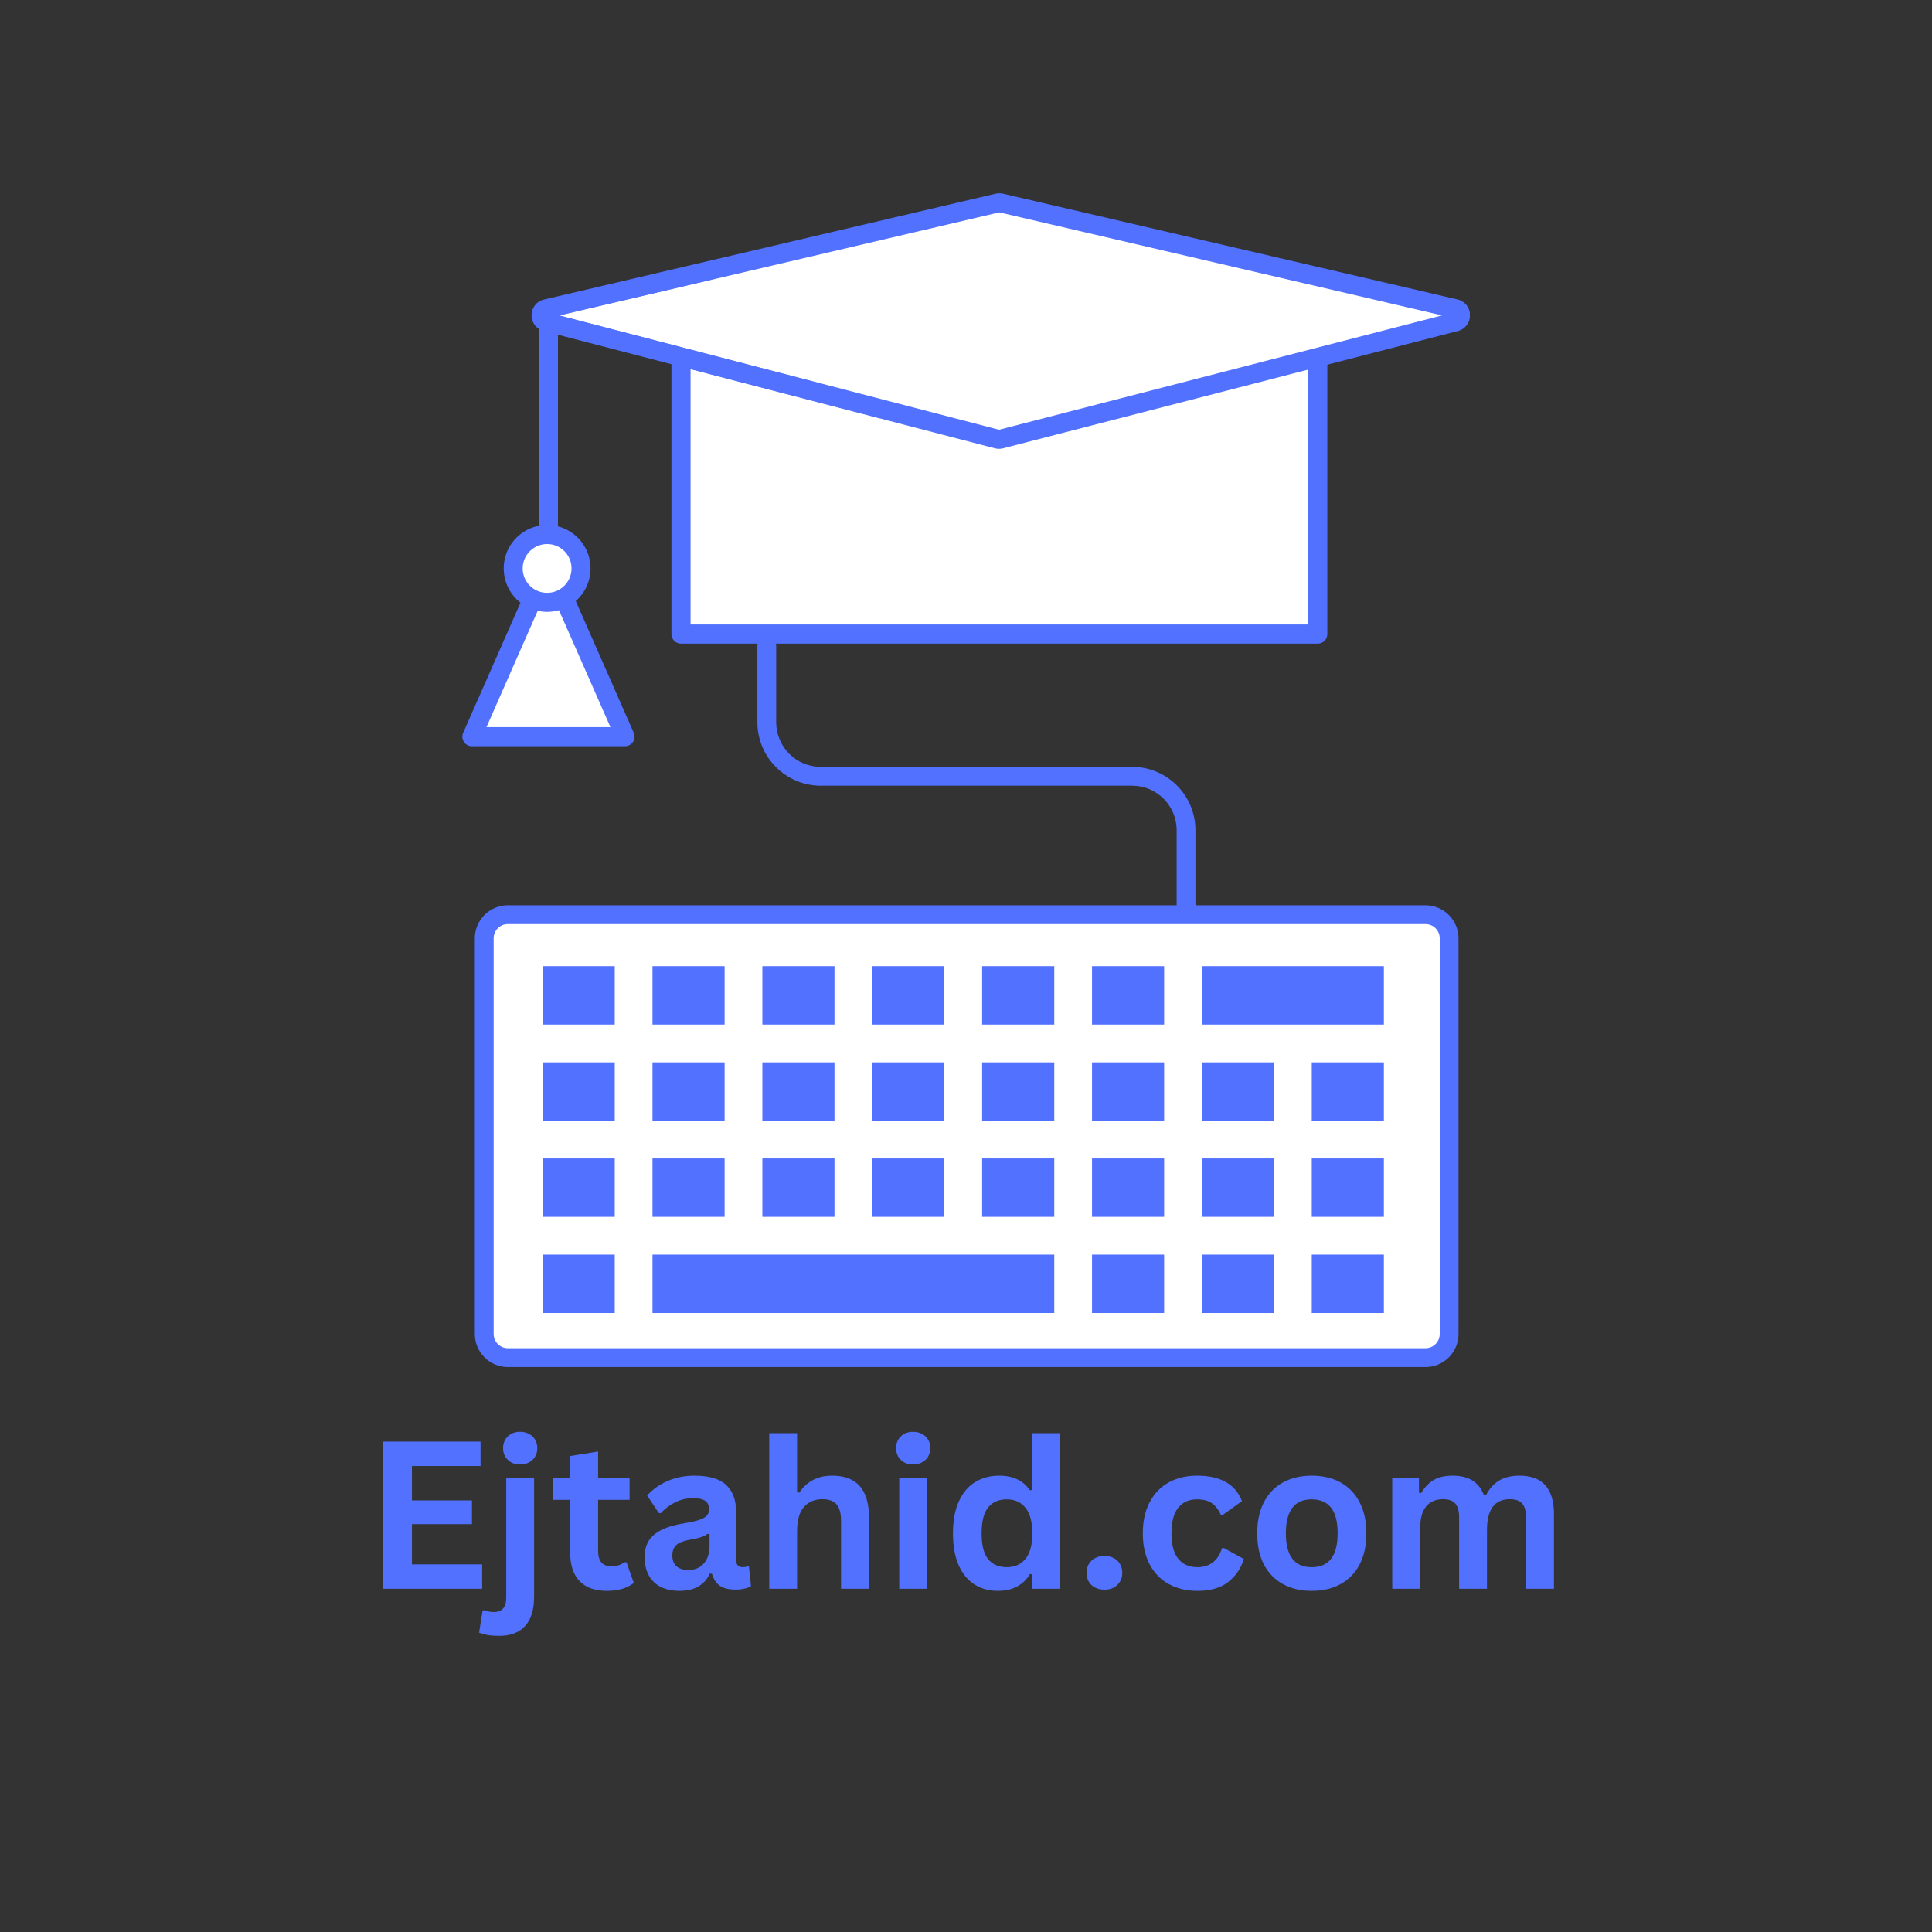 <svg xmlns="http://www.w3.org/2000/svg" xmlns:xlink="http://www.w3.org/1999/xlink" width="500" zoomAndPan="magnify" viewBox="0 0 375 375" height="500" preserveAspectRatio="xMidYMid meet" version="1.0"><rect x="0" y="0" width="375" height="375" fill="#333333" stroke="none"/><defs><g/><clipPath id="431dda9fe0"><path d="M 92 175 L 284 175 L 284 265.5 L 92 265.5 Z M 92 175 " clip-rule="nonzero"/></clipPath><clipPath id="45cfcf5407"><path d="M 89.547 107 L 124 107 L 124 145 L 89.547 145 Z M 89.547 107 " clip-rule="nonzero"/></clipPath><clipPath id="5a57826315"><path d="M 103 37.5 L 285.297 37.5 L 285.297 88 L 103 88 Z M 103 37.5 " clip-rule="nonzero"/></clipPath><clipPath id="6caf8a2038"><path d="M 134 71.168 L 254 71.168 L 254 121.668 L 134 121.668 Z M 134 71.168 " clip-rule="nonzero"/></clipPath><clipPath id="a7a68a3a02"><path d="M 134.02 121.234 L 134.02 71.656 L 171.098 81.293 C 172.055 81.766 173.027 82.227 174.004 82.668 C 191.094 90.402 209.746 94.141 228.43 94.141 C 236.98 94.141 245.531 93.363 253.938 91.82 L 253.938 121.234 L 134.02 121.234 " clip-rule="nonzero"/></clipPath></defs><path fill="#5271ff" d="M 147.008 125.336 L 147.008 140.195 C 147.016 146.992 152.52 152.492 159.305 152.504 L 219.738 152.504 C 222.129 152.504 224.273 153.457 225.852 155.027 C 227.422 156.605 228.379 158.75 228.387 161.141 L 228.387 184.449 C 228.387 185.461 229.199 186.277 230.203 186.277 C 231.211 186.277 232.035 185.461 232.035 184.449 L 232.035 161.141 C 232.035 154.355 226.523 148.852 219.738 148.844 L 159.305 148.844 C 156.914 148.844 154.77 147.887 153.191 146.316 C 151.625 144.742 150.668 142.586 150.656 140.195 L 150.656 125.336 C 150.656 124.328 149.844 123.512 148.832 123.512 C 147.824 123.512 147.008 124.328 147.008 125.336 " fill-opacity="1" fill-rule="nonzero"/><path fill="#ffffff" d="M 276.68 263.516 L 98.578 263.516 C 96.047 263.516 93.988 261.461 93.988 258.926 L 93.988 182.129 C 93.988 179.598 96.047 177.539 98.578 177.539 L 276.68 177.539 C 279.215 177.539 281.27 179.598 281.27 182.129 L 281.27 258.926 C 281.27 261.461 279.215 263.516 276.68 263.516 " fill-opacity="1" fill-rule="nonzero"/><g clip-path="url(#431dda9fe0)"><path fill="#5271ff" d="M 276.68 263.516 L 276.68 261.691 L 98.578 261.691 C 97.809 261.691 97.125 261.383 96.621 260.875 C 96.125 260.371 95.816 259.699 95.816 258.926 L 95.816 182.129 C 95.816 181.359 96.125 180.684 96.621 180.172 C 97.125 179.668 97.809 179.367 98.578 179.367 L 276.68 179.367 C 277.453 179.367 278.133 179.668 278.641 180.172 C 279.145 180.684 279.445 181.359 279.453 182.129 L 279.453 258.926 C 279.445 259.699 279.145 260.371 278.641 260.875 C 278.133 261.383 277.453 261.691 276.68 261.691 L 276.68 265.344 C 280.227 265.344 283.098 262.473 283.098 258.926 L 283.098 182.129 C 283.098 178.586 280.227 175.715 276.68 175.715 L 98.578 175.715 C 95.035 175.715 92.164 178.586 92.164 182.129 L 92.164 258.926 C 92.164 262.473 95.035 265.344 98.578 265.344 L 276.68 265.344 L 276.68 263.516 " fill-opacity="1" fill-rule="nonzero"/></g><path fill="#5271ff" d="M 119.32 198.867 L 105.32 198.867 L 105.32 187.535 L 119.32 187.535 L 119.32 198.867 " fill-opacity="1" fill-rule="nonzero"/><path fill="#5271ff" d="M 140.645 198.867 L 126.648 198.867 L 126.648 187.535 L 140.645 187.535 L 140.645 198.867 " fill-opacity="1" fill-rule="nonzero"/><path fill="#5271ff" d="M 161.973 198.867 L 147.973 198.867 L 147.973 187.535 L 161.973 187.535 L 161.973 198.867 " fill-opacity="1" fill-rule="nonzero"/><path fill="#5271ff" d="M 183.297 198.867 L 169.309 198.867 L 169.309 187.535 L 183.297 187.535 L 183.297 198.867 " fill-opacity="1" fill-rule="nonzero"/><path fill="#5271ff" d="M 204.633 198.867 L 190.633 198.867 L 190.633 187.535 L 204.633 187.535 L 204.633 198.867 " fill-opacity="1" fill-rule="nonzero"/><path fill="#5271ff" d="M 225.957 198.867 L 211.961 198.867 L 211.961 187.535 L 225.957 187.535 L 225.957 198.867 " fill-opacity="1" fill-rule="nonzero"/><path fill="#5271ff" d="M 119.32 217.535 L 105.32 217.535 L 105.32 206.203 L 119.32 206.203 L 119.32 217.535 " fill-opacity="1" fill-rule="nonzero"/><path fill="#5271ff" d="M 140.645 217.535 L 126.648 217.535 L 126.648 206.203 L 140.645 206.203 L 140.645 217.535 " fill-opacity="1" fill-rule="nonzero"/><path fill="#5271ff" d="M 161.973 217.535 L 147.973 217.535 L 147.973 206.203 L 161.973 206.203 L 161.973 217.535 " fill-opacity="1" fill-rule="nonzero"/><path fill="#5271ff" d="M 183.297 217.535 L 169.309 217.535 L 169.309 206.203 L 183.297 206.203 L 183.297 217.535 " fill-opacity="1" fill-rule="nonzero"/><path fill="#5271ff" d="M 204.633 217.535 L 190.633 217.535 L 190.633 206.203 L 204.633 206.203 L 204.633 217.535 " fill-opacity="1" fill-rule="nonzero"/><path fill="#5271ff" d="M 225.957 217.535 L 211.961 217.535 L 211.961 206.203 L 225.957 206.203 L 225.957 217.535 " fill-opacity="1" fill-rule="nonzero"/><path fill="#5271ff" d="M 247.285 217.535 L 233.285 217.535 L 233.285 206.203 L 247.285 206.203 L 247.285 217.535 " fill-opacity="1" fill-rule="nonzero"/><path fill="#5271ff" d="M 268.609 217.535 L 254.613 217.535 L 254.613 206.203 L 268.609 206.203 L 268.609 217.535 " fill-opacity="1" fill-rule="nonzero"/><path fill="#5271ff" d="M 119.32 236.191 L 105.32 236.191 L 105.32 224.859 L 119.32 224.859 L 119.32 236.191 " fill-opacity="1" fill-rule="nonzero"/><path fill="#5271ff" d="M 140.645 236.191 L 126.648 236.191 L 126.648 224.859 L 140.645 224.859 L 140.645 236.191 " fill-opacity="1" fill-rule="nonzero"/><path fill="#5271ff" d="M 161.973 236.191 L 147.973 236.191 L 147.973 224.859 L 161.973 224.859 L 161.973 236.191 " fill-opacity="1" fill-rule="nonzero"/><path fill="#5271ff" d="M 183.297 236.191 L 169.309 236.191 L 169.309 224.859 L 183.297 224.859 L 183.297 236.191 " fill-opacity="1" fill-rule="nonzero"/><path fill="#5271ff" d="M 204.633 236.191 L 190.633 236.191 L 190.633 224.859 L 204.633 224.859 L 204.633 236.191 " fill-opacity="1" fill-rule="nonzero"/><path fill="#5271ff" d="M 225.957 236.191 L 211.961 236.191 L 211.961 224.859 L 225.957 224.859 L 225.957 236.191 " fill-opacity="1" fill-rule="nonzero"/><path fill="#5271ff" d="M 247.285 236.191 L 233.285 236.191 L 233.285 224.859 L 247.285 224.859 L 247.285 236.191 " fill-opacity="1" fill-rule="nonzero"/><path fill="#5271ff" d="M 268.609 236.191 L 254.613 236.191 L 254.613 224.859 L 268.609 224.859 L 268.609 236.191 " fill-opacity="1" fill-rule="nonzero"/><path fill="#5271ff" d="M 119.32 254.852 L 105.32 254.852 L 105.32 243.52 L 119.32 243.52 L 119.32 254.852 " fill-opacity="1" fill-rule="nonzero"/><path fill="#5271ff" d="M 204.633 254.852 L 126.648 254.852 L 126.648 243.52 L 204.633 243.52 L 204.633 254.852 " fill-opacity="1" fill-rule="nonzero"/><path fill="#5271ff" d="M 225.957 254.852 L 211.961 254.852 L 211.961 243.52 L 225.957 243.52 L 225.957 254.852 " fill-opacity="1" fill-rule="nonzero"/><path fill="#5271ff" d="M 247.285 254.852 L 233.285 254.852 L 233.285 243.52 L 247.285 243.52 L 247.285 254.852 " fill-opacity="1" fill-rule="nonzero"/><path fill="#5271ff" d="M 268.609 254.852 L 254.613 254.852 L 254.613 243.52 L 268.609 243.52 L 268.609 254.852 " fill-opacity="1" fill-rule="nonzero"/><path fill="#5271ff" d="M 268.609 198.867 L 233.285 198.867 L 233.285 187.535 L 268.609 187.535 L 268.609 198.867 " fill-opacity="1" fill-rule="nonzero"/><path fill="#ffffff" d="M 132.176 123.086 L 255.781 123.086 L 255.781 62.609 L 132.176 62.609 Z M 132.176 123.086 " fill-opacity="1" fill-rule="nonzero"/><path fill="#5271ff" d="M 132.176 123.086 L 132.176 124.93 L 255.781 124.93 C 256.277 124.93 256.746 124.734 257.094 124.391 C 257.438 124.043 257.633 123.574 257.633 123.086 L 257.633 62.609 C 257.633 62.121 257.438 61.645 257.094 61.297 C 256.746 60.961 256.277 60.758 255.781 60.758 L 132.176 60.758 C 131.688 60.758 131.211 60.961 130.863 61.297 C 130.52 61.645 130.324 62.121 130.324 62.609 L 130.324 123.086 C 130.324 123.574 130.52 124.043 130.863 124.391 C 131.211 124.734 131.688 124.93 132.176 124.93 L 132.176 123.086 L 134.02 123.086 L 134.02 64.453 L 253.938 64.453 L 253.938 121.234 L 132.176 121.234 L 132.176 123.086 L 134.02 123.086 L 132.176 123.086 " fill-opacity="1" fill-rule="nonzero"/><path fill="#5271ff" d="M 104.613 62.184 L 104.613 112.668 C 104.613 113.688 105.438 114.52 106.457 114.52 C 107.473 114.52 108.297 113.688 108.297 112.668 L 108.297 62.184 C 108.297 61.164 107.473 60.332 106.457 60.332 C 105.438 60.332 104.613 61.164 104.613 62.184 " fill-opacity="1" fill-rule="nonzero"/><path fill="#ffffff" d="M 106.457 142.996 L 121.324 142.996 L 113.891 126.098 L 106.457 109.211 L 99.023 126.098 L 91.59 142.996 L 106.457 142.996 " fill-opacity="1" fill-rule="nonzero"/><g clip-path="url(#45cfcf5407)"><path fill="#5271ff" d="M 106.457 142.996 L 106.457 144.84 L 121.324 144.84 C 121.941 144.84 122.527 144.527 122.863 144.004 C 123.211 143.484 123.262 142.828 123.016 142.25 L 115.582 125.355 L 108.148 108.469 C 107.855 107.805 107.184 107.371 106.457 107.371 C 105.73 107.371 105.055 107.805 104.762 108.469 L 97.34 125.355 L 89.895 142.25 C 89.648 142.828 89.703 143.484 90.047 144.004 C 90.383 144.527 90.969 144.84 91.59 144.84 L 106.457 144.84 L 106.457 141.145 L 94.422 141.145 L 100.715 126.844 L 106.457 113.801 L 112.195 126.844 L 118.488 141.145 L 106.457 141.145 L 106.457 142.996 " fill-opacity="1" fill-rule="nonzero"/></g><path fill="#ffffff" d="M 106.191 103.746 C 102.559 103.746 99.605 106.695 99.605 110.328 C 99.605 113.969 102.559 116.922 106.191 116.922 C 109.832 116.922 112.781 113.969 112.781 110.328 C 112.781 106.695 109.832 103.746 106.191 103.746 " fill-opacity="1" fill-rule="nonzero"/><path fill="#5271ff" d="M 106.191 103.746 L 106.191 101.895 C 101.531 101.902 97.766 105.676 97.766 110.328 C 97.766 114.988 101.531 118.762 106.191 118.762 C 110.852 118.762 114.625 114.988 114.625 110.328 C 114.625 105.676 110.852 101.902 106.191 101.895 L 106.191 105.598 C 107.512 105.598 108.68 106.121 109.547 106.98 C 110.406 107.84 110.93 109.016 110.93 110.328 C 110.93 111.648 110.406 112.816 109.547 113.68 C 108.68 114.547 107.512 115.07 106.191 115.07 C 104.879 115.07 103.707 114.547 102.84 113.68 C 101.98 112.816 101.449 111.648 101.449 110.328 C 101.449 109.016 101.98 107.84 102.84 106.98 C 103.707 106.121 104.879 105.598 106.191 105.598 L 106.191 103.746 " fill-opacity="1" fill-rule="nonzero"/><path fill="#ffffff" d="M 193.672 39.395 L 106.02 59.934 C 104.691 60.234 104.676 62.121 105.984 62.457 L 193.574 85.238 C 193.797 85.289 194.02 85.289 194.23 85.238 L 282.512 62.457 C 283.832 62.121 283.812 60.234 282.484 59.926 L 194.258 39.395 C 194.062 39.348 193.859 39.348 193.672 39.395 " fill-opacity="1" fill-rule="nonzero"/><g clip-path="url(#5a57826315)"><path fill="#5271ff" d="M 193.672 39.395 L 193.246 37.598 L 105.598 58.137 C 104.852 58.305 104.188 58.746 103.781 59.32 C 103.363 59.891 103.168 60.555 103.168 61.199 C 103.168 61.828 103.355 62.484 103.762 63.051 C 104.16 63.609 104.797 64.062 105.523 64.25 L 193.113 87.02 C 193.371 87.09 193.637 87.117 193.902 87.117 C 194.176 87.117 194.434 87.082 194.691 87.02 L 282.973 64.25 C 283.699 64.062 284.344 63.617 284.742 63.051 C 285.152 62.484 285.336 61.828 285.336 61.199 C 285.336 60.555 285.145 59.891 284.727 59.312 C 284.309 58.746 283.645 58.293 282.902 58.125 L 194.684 37.594 C 194.445 37.543 194.203 37.516 193.965 37.516 C 193.727 37.516 193.488 37.543 193.258 37.594 L 193.246 37.598 L 193.672 39.395 L 194.082 41.191 L 193.965 40.676 L 193.965 41.207 L 194.082 41.191 L 193.965 40.676 L 193.965 41.207 L 193.965 40.664 L 193.84 41.191 L 193.965 41.207 L 193.965 40.664 L 193.84 41.191 L 282.066 61.723 L 282.191 61.184 L 281.75 61.512 C 281.828 61.625 281.988 61.715 282.066 61.723 L 282.191 61.184 L 281.75 61.512 L 282.176 61.199 L 281.645 61.199 C 281.645 61.289 281.668 61.395 281.75 61.512 L 282.176 61.199 L 281.645 61.199 L 282.176 61.199 L 281.75 60.891 C 281.668 61.004 281.645 61.102 281.645 61.199 L 282.176 61.199 L 281.75 60.891 L 282.191 61.211 L 282.051 60.668 C 281.98 60.688 281.828 60.773 281.75 60.891 L 282.191 61.211 L 282.051 60.668 L 193.77 83.449 L 193.777 83.449 L 193.902 83.953 L 193.902 83.43 L 193.777 83.449 L 193.902 83.953 L 193.902 83.43 L 193.902 83.969 L 194.035 83.449 L 193.902 83.43 L 193.902 83.969 L 194.035 83.449 L 194.043 83.449 L 106.457 60.668 L 106.324 61.211 L 106.758 60.891 C 106.688 60.773 106.527 60.688 106.457 60.668 L 106.324 61.211 L 106.758 60.891 L 106.332 61.199 L 106.863 61.199 C 106.863 61.102 106.836 61.004 106.758 60.891 L 106.332 61.199 L 106.863 61.199 L 106.332 61.199 L 106.758 61.512 C 106.836 61.395 106.863 61.289 106.863 61.199 L 106.332 61.199 L 106.758 61.512 L 106.312 61.184 L 106.445 61.723 C 106.516 61.715 106.676 61.625 106.758 61.512 L 106.312 61.184 L 106.445 61.723 L 194.09 41.191 L 194.082 41.191 L 193.672 39.395 " fill-opacity="1" fill-rule="nonzero"/></g><g clip-path="url(#6caf8a2038)"><g clip-path="url(#a7a68a3a02)"><path fill="#ffffff" d="M 134.02 121.234 L 253.938 121.234 L 253.938 71.656 L 134.02 71.656 Z M 134.02 121.234 " fill-opacity="1" fill-rule="nonzero"/></g></g><path fill="#5271ff" d="M 255.781 123.086 L 132.176 123.086 L 132.176 71.176 L 134.02 71.656 L 134.02 121.234 L 253.938 121.234 L 253.938 91.82 C 254.551 91.707 255.168 91.59 255.781 91.465 L 255.781 123.086 " fill-opacity="1" fill-rule="nonzero"/><path fill="#ffffff" d="M 159.359 74.43 L 108.582 61.227 L 138.059 54.316 C 138.918 55.434 139.797 56.512 140.68 57.559 C 142.207 59.367 143.801 61.094 145.43 62.77 C 146.352 63.707 147.301 64.621 148.246 65.523 L 148.469 65.727 C 150.57 67.688 152.75 69.539 155.008 71.273 C 155.258 71.469 155.504 71.645 155.754 71.832 C 156.602 72.469 157.453 73.098 158.312 73.711 C 158.66 73.949 159.012 74.188 159.359 74.43 " fill-opacity="1" fill-rule="nonzero"/><path fill="#5271ff" d="M 171.098 81.293 L 134.02 71.656 L 132.176 71.176 L 132.176 69.273 L 105.984 62.457 C 104.676 62.121 104.691 60.234 106.02 59.934 L 136.844 52.703 C 137.242 53.254 137.652 53.793 138.059 54.316 L 108.582 61.227 L 159.359 74.43 L 159.598 74.586 C 160.305 75.066 161.008 75.535 161.723 75.996 C 162.238 76.324 162.75 76.645 163.273 76.961 C 165.801 78.512 168.414 79.965 171.098 81.293 " fill-opacity="1" fill-rule="nonzero"/><g fill="#5271ff" fill-opacity="1"><g transform="translate(70.6, 308.382)"><g><path d="M 9.359 -12.547 L 9.359 -4.734 L 22.984 -4.734 L 22.984 0 L 3.719 0 L 3.719 -28.562 L 22.672 -28.562 L 22.672 -23.828 L 9.359 -23.828 L 9.359 -17.156 L 21 -17.156 L 21 -12.547 Z M 9.359 -12.547 "/></g></g></g><g fill="#5271ff" fill-opacity="1"><g transform="translate(95.148, 308.382)"><g><path d="M 5.797 -24.125 C 4.828 -24.125 4.035 -24.422 3.422 -25.016 C 2.805 -25.609 2.5 -26.375 2.5 -27.312 C 2.5 -28.227 2.805 -28.984 3.422 -29.578 C 4.035 -30.172 4.828 -30.469 5.797 -30.469 C 6.453 -30.469 7.031 -30.332 7.531 -30.062 C 8.039 -29.789 8.438 -29.414 8.719 -28.938 C 9 -28.457 9.141 -27.914 9.141 -27.312 C 9.141 -26.695 9 -26.145 8.719 -25.656 C 8.438 -25.176 8.039 -24.801 7.531 -24.531 C 7.031 -24.258 6.453 -24.125 5.797 -24.125 Z M 1.688 9.141 C 0.094 9.141 -1.188 8.93 -2.156 8.516 L -1.484 4.266 L -1.109 4.141 C -0.586 4.391 0.02 4.516 0.719 4.516 C 2.312 4.516 3.109 3.578 3.109 1.703 L 3.109 -21.547 L 8.516 -21.547 L 8.516 1.547 C 8.516 4.055 7.938 5.945 6.781 7.219 C 5.625 8.5 3.926 9.141 1.688 9.141 Z M 1.688 9.141 "/></g></g></g><g fill="#5271ff" fill-opacity="1"><g transform="translate(106.748, 308.382)"><g><path d="M 14.859 -5.141 L 16.266 -1.141 C 15.68 -0.648 14.945 -0.27 14.062 0 C 13.176 0.27 12.176 0.406 11.062 0.406 C 8.727 0.406 6.953 -0.227 5.734 -1.5 C 4.523 -2.77 3.922 -4.613 3.922 -7.031 L 3.922 -17.266 L 0.641 -17.266 L 0.641 -21.562 L 3.922 -21.562 L 3.922 -25.766 L 9.344 -26.641 L 9.344 -21.562 L 15.453 -21.562 L 15.453 -17.266 L 9.344 -17.266 L 9.344 -7.422 C 9.344 -6.359 9.562 -5.582 10 -5.094 C 10.445 -4.602 11.094 -4.359 11.938 -4.359 C 12.895 -4.359 13.734 -4.617 14.453 -5.141 Z M 14.859 -5.141 "/></g></g></g><g fill="#5271ff" fill-opacity="1"><g transform="translate(123.485, 308.382)"><g><path d="M 8.406 0.406 C 7.02 0.406 5.816 0.156 4.797 -0.344 C 3.785 -0.852 3.004 -1.598 2.453 -2.578 C 1.91 -3.566 1.641 -4.754 1.641 -6.141 C 1.641 -7.41 1.91 -8.477 2.453 -9.344 C 3.004 -10.207 3.852 -10.914 5 -11.469 C 6.145 -12.031 7.645 -12.457 9.5 -12.75 C 10.781 -12.957 11.754 -13.188 12.422 -13.438 C 13.098 -13.688 13.551 -13.969 13.781 -14.281 C 14.02 -14.594 14.141 -14.988 14.141 -15.469 C 14.141 -16.156 13.898 -16.68 13.422 -17.047 C 12.941 -17.41 12.141 -17.594 11.016 -17.594 C 9.816 -17.594 8.676 -17.328 7.594 -16.797 C 6.52 -16.266 5.582 -15.562 4.781 -14.688 L 4.391 -14.688 L 2.125 -18.109 C 3.219 -19.316 4.551 -20.258 6.125 -20.938 C 7.707 -21.613 9.43 -21.953 11.297 -21.953 C 14.141 -21.953 16.195 -21.348 17.469 -20.141 C 18.75 -18.93 19.391 -17.211 19.391 -14.984 L 19.391 -5.625 C 19.391 -4.664 19.816 -4.188 20.672 -4.188 C 20.992 -4.188 21.312 -4.242 21.625 -4.359 L 21.891 -4.281 L 22.281 -0.516 C 21.988 -0.316 21.57 -0.156 21.031 -0.031 C 20.5 0.094 19.914 0.156 19.281 0.156 C 17.988 0.156 16.977 -0.086 16.25 -0.578 C 15.531 -1.078 15.016 -1.852 14.703 -2.906 L 14.297 -2.953 C 13.242 -0.711 11.281 0.406 8.406 0.406 Z M 10.125 -3.641 C 11.375 -3.641 12.367 -4.055 13.109 -4.891 C 13.859 -5.734 14.234 -6.906 14.234 -8.406 L 14.234 -10.594 L 13.875 -10.672 C 13.539 -10.41 13.109 -10.191 12.578 -10.016 C 12.055 -9.836 11.301 -9.664 10.312 -9.5 C 9.145 -9.301 8.301 -8.961 7.781 -8.484 C 7.27 -8.016 7.016 -7.344 7.016 -6.469 C 7.016 -5.539 7.285 -4.836 7.828 -4.359 C 8.379 -3.879 9.145 -3.641 10.125 -3.641 Z M 10.125 -3.641 "/></g></g></g><g fill="#5271ff" fill-opacity="1"><g transform="translate(146.198, 308.382)"><g><path d="M 3.109 0 L 3.109 -30.203 L 8.516 -30.203 L 8.516 -18.734 L 8.922 -18.656 C 9.641 -19.707 10.52 -20.52 11.562 -21.094 C 12.602 -21.664 13.859 -21.953 15.328 -21.953 C 20.086 -21.953 22.469 -19.258 22.469 -13.875 L 22.469 0 L 17.047 0 L 17.047 -13.188 C 17.047 -14.656 16.754 -15.723 16.172 -16.391 C 15.586 -17.055 14.676 -17.391 13.438 -17.391 C 11.926 -17.391 10.727 -16.883 9.844 -15.875 C 8.957 -14.863 8.516 -13.289 8.516 -11.156 L 8.516 0 Z M 3.109 0 "/></g></g></g><g fill="#5271ff" fill-opacity="1"><g transform="translate(171.43, 308.382)"><g><path d="M 5.797 -24.125 C 4.828 -24.125 4.035 -24.422 3.422 -25.016 C 2.805 -25.609 2.5 -26.375 2.5 -27.312 C 2.5 -28.227 2.805 -28.984 3.422 -29.578 C 4.035 -30.172 4.828 -30.469 5.797 -30.469 C 6.453 -30.469 7.031 -30.332 7.531 -30.062 C 8.039 -29.789 8.438 -29.414 8.719 -28.938 C 9 -28.457 9.141 -27.914 9.141 -27.312 C 9.141 -26.695 9 -26.145 8.719 -25.656 C 8.438 -25.176 8.039 -24.801 7.531 -24.531 C 7.031 -24.258 6.453 -24.125 5.797 -24.125 Z M 3.109 0 L 3.109 -21.547 L 8.516 -21.547 L 8.516 0 Z M 3.109 0 "/></g></g></g><g fill="#5271ff" fill-opacity="1"><g transform="translate(183.03, 308.382)"><g><path d="M 10.641 0.406 C 8.941 0.406 7.438 -0.004 6.125 -0.828 C 4.812 -1.66 3.785 -2.91 3.047 -4.578 C 2.305 -6.254 1.938 -8.316 1.938 -10.766 C 1.938 -13.223 2.316 -15.285 3.078 -16.953 C 3.836 -18.629 4.891 -19.879 6.234 -20.703 C 7.586 -21.535 9.148 -21.953 10.922 -21.953 C 12.266 -21.953 13.426 -21.719 14.406 -21.25 C 15.383 -20.789 16.211 -20.078 16.891 -19.109 L 17.312 -19.203 L 17.312 -30.203 L 22.719 -30.203 L 22.719 0 L 17.312 0 L 17.312 -2.797 L 16.891 -2.875 C 16.297 -1.852 15.477 -1.051 14.438 -0.469 C 13.395 0.113 12.129 0.406 10.641 0.406 Z M 12.406 -4.188 C 13.926 -4.188 15.129 -4.727 16.016 -5.812 C 16.898 -6.895 17.344 -8.547 17.344 -10.766 C 17.344 -12.973 16.898 -14.625 16.016 -15.719 C 15.129 -16.812 13.926 -17.359 12.406 -17.359 C 10.812 -17.359 9.594 -16.828 8.75 -15.766 C 7.914 -14.711 7.5 -13.047 7.5 -10.766 C 7.5 -8.492 7.914 -6.828 8.75 -5.766 C 9.594 -4.711 10.812 -4.188 12.406 -4.188 Z M 12.406 -4.188 "/></g></g></g><g fill="#5271ff" fill-opacity="1"><g transform="translate(208.848, 308.382)"><g><path d="M 5.516 0.172 C 4.816 0.172 4.203 0.031 3.672 -0.25 C 3.148 -0.531 2.75 -0.914 2.469 -1.406 C 2.188 -1.906 2.047 -2.469 2.047 -3.094 C 2.047 -3.719 2.188 -4.273 2.469 -4.766 C 2.75 -5.266 3.148 -5.656 3.672 -5.938 C 4.203 -6.227 4.816 -6.375 5.516 -6.375 C 6.211 -6.375 6.82 -6.234 7.344 -5.953 C 7.875 -5.672 8.281 -5.281 8.562 -4.781 C 8.844 -4.289 8.984 -3.734 8.984 -3.109 C 8.984 -2.16 8.664 -1.375 8.031 -0.75 C 7.406 -0.133 6.566 0.172 5.516 0.172 Z M 5.516 0.172 "/></g></g></g><g fill="#5271ff" fill-opacity="1"><g transform="translate(219.882, 308.382)"><g><path d="M 12.562 0.406 C 10.477 0.406 8.633 -0.023 7.031 -0.891 C 5.426 -1.754 4.176 -3.023 3.281 -4.703 C 2.383 -6.391 1.938 -8.41 1.938 -10.766 C 1.938 -13.129 2.383 -15.148 3.281 -16.828 C 4.176 -18.516 5.414 -19.789 7 -20.656 C 8.594 -21.52 10.414 -21.953 12.469 -21.953 C 17.008 -21.953 19.914 -20.305 21.188 -17.016 L 17.484 -14.359 L 17.078 -14.359 C 16.629 -15.367 16.051 -16.117 15.344 -16.609 C 14.633 -17.109 13.676 -17.359 12.469 -17.359 C 10.906 -17.359 9.688 -16.816 8.812 -15.734 C 7.938 -14.66 7.5 -13.004 7.5 -10.766 C 7.5 -8.547 7.941 -6.895 8.828 -5.812 C 9.711 -4.727 10.957 -4.188 12.562 -4.188 C 13.727 -4.188 14.719 -4.5 15.531 -5.125 C 16.352 -5.758 16.938 -6.672 17.281 -7.859 L 17.703 -7.891 L 21.547 -5.781 C 20.992 -3.957 19.977 -2.469 18.5 -1.312 C 17.031 -0.164 15.051 0.406 12.562 0.406 Z M 12.562 0.406 "/></g></g></g><g fill="#5271ff" fill-opacity="1"><g transform="translate(242.087, 308.382)"><g><path d="M 12.516 0.406 C 10.41 0.406 8.562 -0.023 6.969 -0.891 C 5.375 -1.754 4.133 -3.02 3.25 -4.688 C 2.375 -6.363 1.938 -8.391 1.938 -10.766 C 1.938 -13.129 2.375 -15.148 3.25 -16.828 C 4.133 -18.516 5.375 -19.789 6.969 -20.656 C 8.562 -21.52 10.41 -21.953 12.516 -21.953 C 14.629 -21.953 16.484 -21.52 18.078 -20.656 C 19.672 -19.789 20.91 -18.516 21.797 -16.828 C 22.68 -15.148 23.125 -13.129 23.125 -10.766 C 23.125 -8.391 22.68 -6.363 21.797 -4.688 C 20.91 -3.02 19.672 -1.754 18.078 -0.891 C 16.484 -0.023 14.629 0.406 12.516 0.406 Z M 12.516 -4.188 C 15.867 -4.188 17.547 -6.379 17.547 -10.766 C 17.547 -13.047 17.113 -14.711 16.25 -15.766 C 15.395 -16.828 14.148 -17.359 12.516 -17.359 C 9.172 -17.359 7.5 -15.16 7.5 -10.766 C 7.5 -6.379 9.172 -4.188 12.516 -4.188 Z M 12.516 -4.188 "/></g></g></g><g fill="#5271ff" fill-opacity="1"><g transform="translate(267.123, 308.382)"><g><path d="M 3.109 0 L 3.109 -21.547 L 8.297 -21.547 L 8.297 -18.656 L 8.719 -18.578 C 9.414 -19.734 10.234 -20.582 11.172 -21.125 C 12.117 -21.676 13.332 -21.953 14.812 -21.953 C 16.438 -21.953 17.742 -21.629 18.734 -20.984 C 19.723 -20.336 20.445 -19.398 20.906 -18.172 L 21.312 -18.172 C 21.977 -19.453 22.832 -20.398 23.875 -21.016 C 24.926 -21.641 26.234 -21.953 27.797 -21.953 C 32.266 -21.953 34.5 -19.469 34.5 -14.5 L 34.5 0 L 29.078 0 L 29.078 -13.812 C 29.078 -15.07 28.828 -15.984 28.328 -16.547 C 27.836 -17.109 27.047 -17.391 25.953 -17.391 C 22.984 -17.391 21.5 -15.398 21.5 -11.422 L 21.5 0 L 16.094 0 L 16.094 -13.812 C 16.094 -15.07 15.844 -15.984 15.344 -16.547 C 14.844 -17.109 14.047 -17.391 12.953 -17.391 C 11.555 -17.391 10.469 -16.922 9.688 -15.984 C 8.906 -15.055 8.516 -13.578 8.516 -11.547 L 8.516 0 Z M 3.109 0 "/></g></g></g></svg>